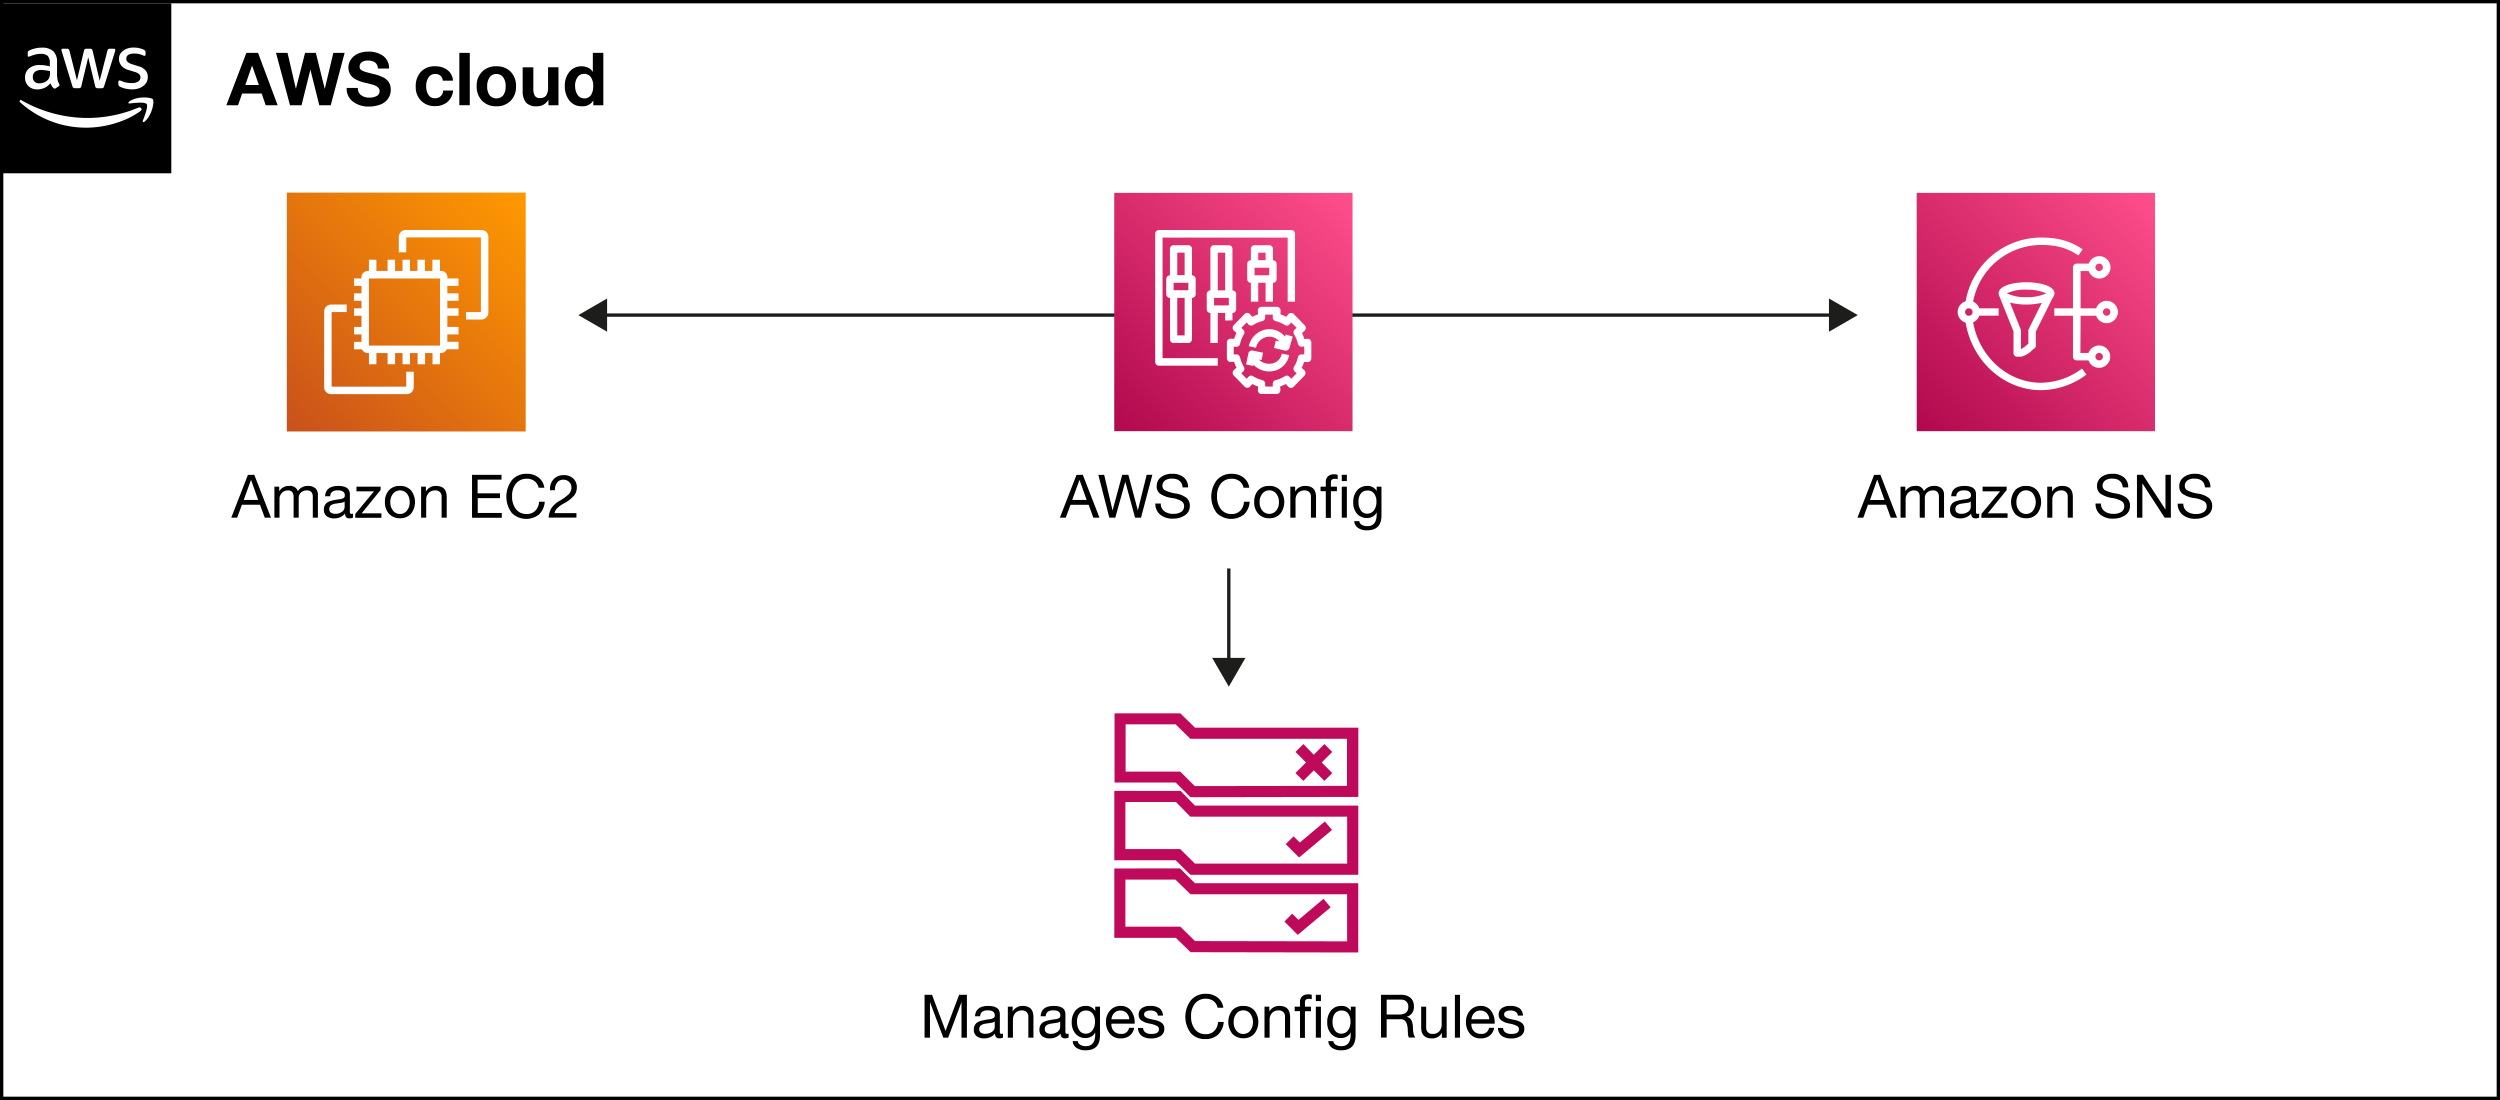 <svg xmlns="http://www.w3.org/2000/svg" xmlns:xlink="http://www.w3.org/1999/xlink" width="750" height="330" viewBox="0 0 750 330"><rect x="0" y="0" width="750" height="330" fill="#333333" stroke="none"/><defs><linearGradient id="linear-gradient" x1="-3919.42" y1="839.98" x2="-3918.3" y2="841.1" gradientTransform="matrix(64, 0, 0, -64, 250929, 53888.11)" gradientUnits="userSpaceOnUse"><stop offset="0" stop-color="#c8511b"/><stop offset="1" stop-color="#f90"/></linearGradient><linearGradient id="linear-gradient-2" x1="-3915.54" y1="839.98" x2="-3914.43" y2="841.1" gradientTransform="matrix(64, 0, 0, -64, 250929, 53888.11)" gradientUnits="userSpaceOnUse"><stop offset="0" stop-color="#b0084d"/><stop offset="1" stop-color="#ff4f8b"/></linearGradient><linearGradient id="linear-gradient-3" x1="-3911.78" y1="839.98" x2="-3910.66" y2="841.1" xlink:href="#linear-gradient-2"/></defs><g id="backgrounds"><rect x="0.5" y="0.5" width="748.99" height="328.99" style="fill:#fff"/><path d="M749,1V329H1V1H749m1-1H0V330H750V0Z"/></g><g id="charts"><rect x="0.4" y="1" width="50.99" height="50.99"/><line x1="180.68" y1="94.53" x2="550.15" y2="94.53" style="fill:none;stroke:#1d1d1b;stroke-miterlimit:10"/><polygon points="182.13 99.52 173.5 94.53 182.13 89.55 182.13 99.52" style="fill:#1d1d1b"/><polygon points="548.69 99.52 557.33 94.53 548.69 89.55 548.69 99.52" style="fill:#1d1d1b"/><path d="M77.41,15.86l5.88,15.71H79.7l-1.19-3.5H72.64l-1.23,3.5h-3.5l6-15.71Zm-1.82,3.88-2,5.76h4.07l-2-5.76Z"/><path d="M86.26,15.86l2.48,10.7h.05l2.73-10.7h3.23l2.68,10.83h0l2.57-10.83h3.39L99.22,31.57H95.78L93.12,20.88h0L90.46,31.57H87L82.8,15.86Z"/><path d="M110.44,15.49A7.27,7.27,0,0,1,115,16.81a4.45,4.45,0,0,1,1.71,3.74h-3.35a2.31,2.31,0,0,0-.8-1.78,3.57,3.57,0,0,0-2.28-.6,2.86,2.86,0,0,0-1.73.48,1.51,1.51,0,0,0-.66,1.31,1.17,1.17,0,0,0,.4,1,4.34,4.34,0,0,0,1.16.55c.5.16,1.37.39,2.62.7a13.1,13.1,0,0,1,3,1.06,4.24,4.24,0,0,1,1.61,1.46,4.14,4.14,0,0,1,.55,2.19,4.61,4.61,0,0,1-.8,2.66,4.77,4.77,0,0,1-2.31,1.77,9.24,9.24,0,0,1-3.43.61,7.55,7.55,0,0,1-4.8-1.47,4.79,4.79,0,0,1-1.89-4v-.11h3.35a2.58,2.58,0,0,0,.94,2.14,3.87,3.87,0,0,0,2.51.76,4.36,4.36,0,0,0,2.23-.49,1.59,1.59,0,0,0,.85-1.47,1.41,1.41,0,0,0-.46-1.07,3.34,3.34,0,0,0-1.23-.72c-.52-.18-1.38-.41-2.6-.69a11.79,11.79,0,0,1-3.08-1.12,4.41,4.41,0,0,1-1.47-1.44,3.91,3.91,0,0,1-.51-2,4.06,4.06,0,0,1,.85-2.57A4.92,4.92,0,0,1,107.62,16,7.8,7.8,0,0,1,110.44,15.49Z"/><path d="M130.54,19.89a5.78,5.78,0,0,1,3.77,1.18,4.24,4.24,0,0,1,1.58,3.13h-3.06a2.09,2.09,0,0,0-2.31-2,2.24,2.24,0,0,0-1.94,1,4.52,4.52,0,0,0-.72,2.68,4.54,4.54,0,0,0,.68,2.6,2.2,2.2,0,0,0,1.92,1,2.34,2.34,0,0,0,2.48-2.31h3a5.23,5.23,0,0,1-1.75,3.46,5.64,5.64,0,0,1-3.73,1.2,5.58,5.58,0,0,1-4.14-1.62,5.7,5.7,0,0,1-1.6-4.21,6.25,6.25,0,0,1,1.58-4.49A5.56,5.56,0,0,1,130.54,19.89Z"/><path d="M140.93,15.86V31.57H137.8V15.86Z"/><path d="M148.91,19.89a5.69,5.69,0,0,1,4.32,1.66,6.07,6.07,0,0,1,1.58,4.35,5.9,5.9,0,0,1-1.62,4.34,5.73,5.73,0,0,1-4.28,1.64,5.65,5.65,0,0,1-4.29-1.66A6,6,0,0,1,143,25.9a5.92,5.92,0,0,1,1.62-4.38A5.7,5.7,0,0,1,148.91,19.89Zm-2.75,6a4.41,4.41,0,0,0,.71,2.68,2.69,2.69,0,0,0,4.12,0,4.44,4.44,0,0,0,.7-2.66,4.4,4.4,0,0,0-.72-2.71,2.46,2.46,0,0,0-2.08-1,2.37,2.37,0,0,0-2,1A4.46,4.46,0,0,0,146.16,25.9Z"/><path d="M160,20.2v6.44a4.13,4.13,0,0,0,.42,2.05,1.66,1.66,0,0,0,1.58.73,2.16,2.16,0,0,0,1.86-.77,4.31,4.31,0,0,0,.56-2.47v-6h3.12V31.57h-3V30h-.06a3.85,3.85,0,0,1-3.5,1.89,4,4,0,0,1-3.18-1.13,5.33,5.33,0,0,1-1-3.49V20.2Z"/><path d="M181,15.86V31.57h-3V30.12H178a3.65,3.65,0,0,1-3.45,1.76,4.52,4.52,0,0,1-3.73-1.72,6.74,6.74,0,0,1-1.37-4.37,6.36,6.36,0,0,1,1.39-4.25,4.55,4.55,0,0,1,3.64-1.65,4.48,4.48,0,0,1,1.95.43,3.28,3.28,0,0,1,1.42,1.26h0V15.86Zm-8.45,10a4.35,4.35,0,0,0,.74,2.61,2.33,2.33,0,0,0,2,1.05,2.29,2.29,0,0,0,2-1,4.69,4.69,0,0,0,.67-2.7,4.38,4.38,0,0,0-.7-2.66,2.36,2.36,0,0,0-2-1,2.33,2.33,0,0,0-2,1A4.53,4.53,0,0,0,172.52,25.87Z"/><path d="M17.18,23a3.93,3.93,0,0,0,.15,1.19,6.81,6.81,0,0,0,.42,1,.71.71,0,0,1,.1.31.53.53,0,0,1-.26.4l-.84.56a.55.55,0,0,1-.35.12.62.62,0,0,1-.4-.18,4.77,4.77,0,0,1-.48-.63c-.13-.23-.26-.48-.41-.79a4.92,4.92,0,0,1-3.92,1.84,3.64,3.64,0,0,1-2.67-1,3.4,3.4,0,0,1-1-2.56,3.43,3.43,0,0,1,1.21-2.75,4.84,4.84,0,0,1,3.27-1,11.17,11.17,0,0,1,1.42.1c.49.07,1,.18,1.53.3v-1a3,3,0,0,0-.62-2.13,3,3,0,0,0-2.18-.62,5.8,5.8,0,0,0-1.44.18,10.44,10.44,0,0,0-1.44.45,3.8,3.8,0,0,1-.47.18L8.6,17c-.19,0-.28-.14-.28-.42V15.9a.77.77,0,0,1,.09-.47,1,1,0,0,1,.37-.28,7.33,7.33,0,0,1,1.68-.6,7.81,7.81,0,0,1,2.09-.25A4.85,4.85,0,0,1,16,15.38a4.34,4.34,0,0,1,1.11,3.28V23Zm-5.42,2a4,4,0,0,0,1.37-.24,3,3,0,0,0,1.27-.85,2.21,2.21,0,0,0,.46-.85A5.18,5.18,0,0,0,15,21.9v-.56a9.88,9.88,0,0,0-1.23-.22A8.65,8.65,0,0,0,12.51,21a3.07,3.07,0,0,0-2,.53,1.87,1.87,0,0,0-.66,1.54,1.84,1.84,0,0,0,.5,1.41A1.92,1.92,0,0,0,11.76,25Zm10.72,1.45a.78.78,0,0,1-.51-.14,1,1,0,0,1-.28-.52L18.55,15.48a2.4,2.4,0,0,1-.12-.53.29.29,0,0,1,.25-.33h1.38a.74.74,0,0,1,.52.13,1.23,1.23,0,0,1,.27.52l2.24,8.84,2.08-8.84a.92.92,0,0,1,.26-.52.83.83,0,0,1,.53-.13H27a.81.81,0,0,1,.53.13.92.92,0,0,1,.26.52l2.11,8.94,2.31-8.94a1.16,1.16,0,0,1,.26-.52.81.81,0,0,1,.52-.13h1.24a.29.29,0,0,1,.34.25V15a1.52,1.52,0,0,1,0,.21,1.89,1.89,0,0,1-.09.34L31.26,25.81a1,1,0,0,1-.28.53.9.9,0,0,1-.51.13H29.33a.84.84,0,0,1-.54-.13.93.93,0,0,1-.25-.54l-2.07-8.61-2.06,8.6a1,1,0,0,1-.25.53.85.85,0,0,1-.53.14Zm17.15.36a9,9,0,0,1-2.06-.24A6.15,6.15,0,0,1,36,26a.92.92,0,0,1-.41-.37.84.84,0,0,1-.08-.38v-.68c0-.28.1-.41.3-.41a.64.64,0,0,1,.24,0l.34.13a6.91,6.91,0,0,0,1.46.47,7.8,7.8,0,0,0,1.59.16,3.63,3.63,0,0,0,2-.44,1.46,1.46,0,0,0,.7-1.27,1.28,1.28,0,0,0-.36-.93,3.38,3.38,0,0,0-1.35-.7l-1.94-.6a4,4,0,0,1-2.13-1.36,3.14,3.14,0,0,1-.67-1.93A3,3,0,0,1,36,16.28a3.47,3.47,0,0,1,1-1.09,4.12,4.12,0,0,1,1.39-.69,5.63,5.63,0,0,1,1.68-.23,6.55,6.55,0,0,1,.89.05c.31,0,.59.1.87.15a5.24,5.24,0,0,1,.76.21,2.56,2.56,0,0,1,.56.24,1.1,1.1,0,0,1,.4.34.68.68,0,0,1,.12.44v.62c0,.28-.1.43-.3.43a1.32,1.32,0,0,1-.51-.16,6.11,6.11,0,0,0-2.56-.52,3.52,3.52,0,0,0-1.78.37,1.32,1.32,0,0,0-.63,1.19,1.26,1.26,0,0,0,.41.95,3.9,3.9,0,0,0,1.46.73l1.9.6a4.1,4.1,0,0,1,2.07,1.29,3,3,0,0,1,.61,1.87A3.31,3.31,0,0,1,44,24.61a3.45,3.45,0,0,1-1,1.18,4.5,4.5,0,0,1-1.48.75A6.49,6.49,0,0,1,39.63,26.82Z" style="fill:#fff"/><path d="M42.15,33.3c-4.39,3.25-10.77,5-16.25,5A29.39,29.39,0,0,1,6.05,30.7c-.42-.37,0-.88.45-.59a40,40,0,0,0,19.86,5.28,39.61,39.61,0,0,0,15.15-3.1C42.25,32,42.87,32.77,42.15,33.3Z" style="fill:#fff;fill-rule:evenodd"/><path d="M44,31.22c-.56-.72-3.71-.35-5.14-.17-.42.05-.49-.32-.1-.6,2.51-1.77,6.63-1.26,7.11-.67s-.13,4.72-2.48,6.7c-.36.31-.71.15-.55-.25C43.35,34.9,44.54,31.93,44,31.22Z" style="fill:#fff;fill-rule:evenodd"/><g id="Icon-Architecture_48_Arch_Amazon-EC2_48" data-name="Icon-Architecture/48/Arch_Amazon-EC2_48"><g id="Icon-Architecture-BG_48_Compute" data-name="Icon-Architecture-BG/48/Compute"><rect id="Rectangle" x="86.05" y="57.78" width="71.66" height="71.66" style="fill:url(#linear-gradient)"/></g><path id="Amazon-EC2_Icon_48_Squid" data-name="Amazon-EC2 Icon 48 Squid" d="M110.68,103.68H132V83.53H110.68ZM134.2,83.53h3.36v2.24H134.2V88h3.36v2.24H134.2v2.24h3.36v2.24H134.2v3.36h3.36v2.24H134.2v2.23h3.36v2.24H134a1.85,1.85,0,0,1-1.7,1.12H132v3.36h-2.24v-3.36h-2.24v3.36h-2.24v-3.36H123v3.36h-2.24v-3.36h-2.24v3.36h-2.24v-3.36h-3.36v3.36h-2.24v-3.36h-.38a1.85,1.85,0,0,1-1.7-1.12h-2.39v-2.24h2.24v-2.23h-2.24V98.09h2.24V94.73h-2.24V92.49h2.24V90.25h-2.24V88h2.24V85.77h-2.24V83.53h2.24v-.38a1.85,1.85,0,0,1,1.85-1.86h.38V77.93h2.24v3.36h3.36V77.93h2.24v3.36h2.24V77.93H123v3.36h2.24V77.93h2.24v3.36h2.24V77.93H132v3.36h.38a1.86,1.86,0,0,1,1.86,1.86ZM121.88,116H99.49V93.61H104V91.37H99.31a2.06,2.06,0,0,0-2.06,2.06v22.75a2.06,2.06,0,0,0,2.06,2.06h22.75a2.06,2.06,0,0,0,2.06-2.06v-4.66h-2.24Zm24.63-45V93.78a2.07,2.07,0,0,1-2.06,2.07H139.8V93.61h4.47V71.21H121.88v4.48h-2.24V71A2.07,2.07,0,0,1,121.71,69h22.74A2.07,2.07,0,0,1,146.51,71Z" style="fill:#fff;fill-rule:evenodd"/></g><path d="M76.29,142.45l5,12.85H79.42L78,151.43H72.58l-1.44,3.87H69.38l5-12.85Zm-1,1.54-2.18,6h4.35l-2.14-6Z"/><path d="M86.8,145.78a2.37,2.37,0,0,1,2.56,1.58,3.29,3.29,0,0,1,1.23-1.17,3.45,3.45,0,0,1,1.7-.41,3.27,3.27,0,0,1,2.33.71,2.53,2.53,0,0,1,.75,1.93v6.88H93.84v-6.18a2.22,2.22,0,0,0-.43-1.5,1.71,1.71,0,0,0-1.37-.49,2.48,2.48,0,0,0-1.76.63,2.22,2.22,0,0,0-.67,1.69v5.85H88.08v-6.18a2.28,2.28,0,0,0-.42-1.5,1.63,1.63,0,0,0-1.33-.49,2.47,2.47,0,0,0-1.21.3,2.54,2.54,0,0,0-.91.93,2.25,2.25,0,0,0-.36,1.11v5.83H82.32V146h1.44v1.37h0A3.38,3.38,0,0,1,86.8,145.78Z"/><path d="M101.49,145.78c2.31,0,3.47.83,3.47,2.5v5.36c0,.35.16.52.49.52a1.25,1.25,0,0,0,.46-.09v1.19a2.17,2.17,0,0,1-1.09.25c-.87,0-1.3-.48-1.3-1.44a4.09,4.09,0,0,1-3.28,1.44,3.46,3.46,0,0,1-2.26-.67,2.39,2.39,0,0,1-.81-1.94,2.57,2.57,0,0,1,.81-2c.54-.49,1.79-.86,3.76-1.11a3.31,3.31,0,0,0,1.36-.39.9.9,0,0,0,.35-.76q0-1.53-2.07-1.53a2.82,2.82,0,0,0-1.7.42,1.67,1.67,0,0,0-.62,1.34H97.53C97.65,146.81,99,145.78,101.49,145.78Zm-2.7,7a1.19,1.19,0,0,0,.46,1,2.18,2.18,0,0,0,1.34.36,3.26,3.26,0,0,0,2-.61,1.8,1.8,0,0,0,.8-1.46v-1.6a2.51,2.51,0,0,1-1.08.38l-1.57.23a3.08,3.08,0,0,0-1.51.55A1.42,1.42,0,0,0,98.79,152.8Z"/><path d="M114.18,146v1L108.49,154h5.94v1.35h-7.85v-1.17l5.62-6.79h-5.26V146Z"/><path d="M120,145.78a4.24,4.24,0,0,1,3.3,1.33,5.69,5.69,0,0,1,0,7,4.19,4.19,0,0,1-3.3,1.36,4.26,4.26,0,0,1-3.28-1.32,5,5,0,0,1-1.24-3.54,5.05,5.05,0,0,1,1.22-3.55A4.26,4.26,0,0,1,120,145.78Zm-2.9,4.87a3.83,3.83,0,0,0,.81,2.54,2.59,2.59,0,0,0,2.09,1,2.62,2.62,0,0,0,2.08-1,3.78,3.78,0,0,0,.82-2.55,3.85,3.85,0,0,0-.81-2.54,2.7,2.7,0,0,0-4.17,0A3.86,3.86,0,0,0,117.09,150.65Z"/><path d="M130.81,145.78q3.19,0,3.2,3.33v6.19h-1.53v-6.36a1.73,1.73,0,0,0-1.91-1.81,2.56,2.56,0,0,0-2,.79,3,3,0,0,0-.71,2.07v5.31h-1.53V146h1.44v1.48h0A3.3,3.3,0,0,1,130.81,145.78Z"/><path d="M150.45,142.45v1.44h-7.17V148H150v1.44h-6.68v4.45h7.22v1.44h-8.93V142.45Z"/><path d="M158,142.14a5.63,5.63,0,0,1,3.58,1.12,4.64,4.64,0,0,1,1.72,3.06h-1.71a3.35,3.35,0,0,0-1.24-2,3.84,3.84,0,0,0-2.36-.7,4,4,0,0,0-3.15,1.4,5.63,5.63,0,0,0-1.21,3.8,6.06,6.06,0,0,0,1.17,3.95,3.9,3.9,0,0,0,3.2,1.43,3.44,3.44,0,0,0,2.61-1,4.11,4.11,0,0,0,1.1-2.67h1.71a5.79,5.79,0,0,1-1.72,3.82,6.18,6.18,0,0,1-8.18-.48,8.18,8.18,0,0,1,0-9.77A5.63,5.63,0,0,1,158,142.14Z"/><path d="M169.06,142.54a4.06,4.06,0,0,1,2.9,1,3.48,3.48,0,0,1,1.09,2.65,4.05,4.05,0,0,1-.73,2.37,10.08,10.08,0,0,1-3.14,2.45,9.72,9.72,0,0,0-2,1.44,2.78,2.78,0,0,0-.8,1.48h6.55v1.35h-8.34a6.45,6.45,0,0,1,.82-2.82,7.39,7.39,0,0,1,2.59-2.29,13.33,13.33,0,0,0,2.65-1.94,2.86,2.86,0,0,0,.78-2,2.22,2.22,0,0,0-.69-1.65,2.42,2.42,0,0,0-1.77-.67,2.2,2.2,0,0,0-1.81.84,3.44,3.44,0,0,0-.68,2.2v.12H165v-.32a4.19,4.19,0,0,1,1.1-3A4,4,0,0,1,169.06,142.54Z"/><path d="M324.84,142.45l5,12.85H328l-1.4-3.87h-5.44l-1.44,3.87h-1.76l5-12.85Zm-1,1.54-2.18,6H326l-2.14-6Z"/><path d="M331.25,142.45l2.52,10.69h0l2.89-10.69h1.85l2.84,10.69h0L344,142.45h1.71L342.3,155.3h-1.78l-2.93-10.8h0l-3,10.8H332.8l-3.3-12.85Z"/><path d="M351.68,142.14a5.16,5.16,0,0,1,3.45,1.08,3.69,3.69,0,0,1,1.28,3h-1.62c-.19-1.75-1.25-2.63-3.18-2.63a3.47,3.47,0,0,0-2.14.57,1.93,1.93,0,0,0-.74,1.63,1.52,1.52,0,0,0,.56,1.17,10.29,10.29,0,0,0,3.56,1.11,6.85,6.85,0,0,1,3.09,1.29,3,3,0,0,1,1,2.42,3.22,3.22,0,0,1-1.47,2.81,6.26,6.26,0,0,1-3.55,1,5.8,5.8,0,0,1-3.87-1.21,4.12,4.12,0,0,1-1.44-3.32h1.62a2.76,2.76,0,0,0,1.05,2.29,4.25,4.25,0,0,0,2.7.8,4.15,4.15,0,0,0,2.41-.6,2,2,0,0,0,.84-1.74,1.69,1.69,0,0,0-.82-1.48,7.81,7.81,0,0,0-2.8-.93,8.31,8.31,0,0,1-3.71-1.37,2.73,2.73,0,0,1-.89-2.14,3.31,3.31,0,0,1,1.27-2.73A5.25,5.25,0,0,1,351.68,142.14Z"/><path d="M369.48,142.14a5.58,5.58,0,0,1,3.57,1.12,4.56,4.56,0,0,1,1.72,3.06h-1.71a3.29,3.29,0,0,0-1.23-2,3.85,3.85,0,0,0-2.37-.7,4,4,0,0,0-3.15,1.4,5.68,5.68,0,0,0-1.2,3.8,6.06,6.06,0,0,0,1.17,3.95,3.88,3.88,0,0,0,3.2,1.43,3.44,3.44,0,0,0,2.61-1,4.11,4.11,0,0,0,1.1-2.67h1.71a5.79,5.79,0,0,1-1.72,3.82,6.18,6.18,0,0,1-8.18-.48,8.18,8.18,0,0,1,0-9.77A5.63,5.63,0,0,1,369.48,142.14Z"/><path d="M380.79,145.78a4.24,4.24,0,0,1,3.3,1.33,5.72,5.72,0,0,1,0,7,4.19,4.19,0,0,1-3.3,1.36,4.29,4.29,0,0,1-3.29-1.32,5,5,0,0,1-1.23-3.54,5,5,0,0,1,1.21-3.55A4.27,4.27,0,0,1,380.79,145.78Zm-2.9,4.87a3.83,3.83,0,0,0,.81,2.54,2.72,2.72,0,0,0,4.16,0,3.78,3.78,0,0,0,.82-2.55,3.85,3.85,0,0,0-.81-2.54,2.58,2.58,0,0,0-2.1-1,2.55,2.55,0,0,0-2.06,1A3.81,3.81,0,0,0,377.89,150.65Z"/><path d="M391.6,145.78q3.21,0,3.21,3.33v6.19h-1.53v-6.36a1.81,1.81,0,0,0-.49-1.29,1.84,1.84,0,0,0-1.42-.52,2.59,2.59,0,0,0-2,.79,3,3,0,0,0-.71,2.07v5.31H387.1V146h1.44v1.48h0A3.29,3.29,0,0,1,391.6,145.78Z"/><path d="M400.3,142.3a3,3,0,0,1,1,.15v1.33a2.25,2.25,0,0,0-.86-.13c-.78,0-1.17.34-1.17,1V146h1.8v1.35h-1.8v8h-1.53v-8h-1.57V146h1.57v-1.46a2.14,2.14,0,0,1,.64-1.63A2.69,2.69,0,0,1,400.3,142.3Zm3.76.15v1.87h-1.53v-1.87Zm0,3.54v9.31h-1.53V146Z"/><path d="M410.21,145.78a3,3,0,0,1,2.79,1.54h0V146h1.44v8.61c0,3-1.43,4.48-4.3,4.48a4.6,4.6,0,0,1-2.77-.75,2.56,2.56,0,0,1-1.1-2h1.53a1.32,1.32,0,0,0,.72,1.09,3.19,3.19,0,0,0,1.69.42c1.86,0,2.79-1.18,2.79-3.56v-.58h0a2.75,2.75,0,0,1-1.15,1.24,3.44,3.44,0,0,1-1.75.46,3.85,3.85,0,0,1-3-1.3,5,5,0,0,1-1.13-3.42,5.37,5.37,0,0,1,1.14-3.56A3.91,3.91,0,0,1,410.21,145.78Zm-2.66,4.73a4.4,4.4,0,0,0,.68,2.59,2.26,2.26,0,0,0,1.95,1,2.42,2.42,0,0,0,2-1,4.21,4.21,0,0,0,.75-2.61,3.88,3.88,0,0,0-.7-2.42,2.33,2.33,0,0,0-2-.91,2.4,2.4,0,0,0-2,.92A3.91,3.91,0,0,0,407.55,150.51Z"/><path d="M279.61,298.45l4.05,10.8,4.07-10.8h2.34V311.3h-1.62V300.61h0l-4,10.69h-1.46l-4-10.69h0V311.3h-1.62V298.45Z"/><path d="M296.47,301.78c2.32,0,3.48.83,3.48,2.5v5.36c0,.35.16.52.48.52a1.27,1.27,0,0,0,.47-.09v1.19a2.18,2.18,0,0,1-1.1.25q-1.29,0-1.29-1.44a4.09,4.09,0,0,1-3.28,1.44,3.46,3.46,0,0,1-2.26-.67,2.39,2.39,0,0,1-.82-1.94,2.57,2.57,0,0,1,.81-2c.54-.49,1.8-.86,3.76-1.11a3.2,3.2,0,0,0,1.36-.39.88.88,0,0,0,.36-.76q0-1.53-2.07-1.53a2.87,2.87,0,0,0-1.71.42,1.73,1.73,0,0,0-.62,1.34h-1.53C292.63,302.81,294,301.78,296.47,301.78Zm-2.7,7a1.19,1.19,0,0,0,.47,1,2.15,2.15,0,0,0,1.33.36,3.29,3.29,0,0,0,2.05-.61,1.8,1.8,0,0,0,.8-1.46v-1.6a2.51,2.51,0,0,1-1.08.38l-1.57.23a3,3,0,0,0-1.51.55A1.42,1.42,0,0,0,293.77,308.8Z"/><path d="M306.82,301.78q3.21,0,3.21,3.33v6.19H308.5v-6.36a1.81,1.81,0,0,0-.49-1.29,1.84,1.84,0,0,0-1.42-.52,2.59,2.59,0,0,0-2,.79,3,3,0,0,0-.71,2.07v5.31h-1.53V302h1.44v1.48h0A3.29,3.29,0,0,1,306.82,301.78Z"/><path d="M316.15,301.78c2.31,0,3.47.83,3.47,2.5v5.36c0,.35.16.52.49.52a1.35,1.35,0,0,0,.47-.09v1.19a2.21,2.21,0,0,1-1.1.25c-.87,0-1.3-.48-1.3-1.44a4.08,4.08,0,0,1-3.28,1.44,3.43,3.43,0,0,1-2.25-.67,2.36,2.36,0,0,1-.82-1.94,2.57,2.57,0,0,1,.81-2c.54-.49,1.79-.86,3.76-1.11a3.31,3.31,0,0,0,1.36-.39.9.9,0,0,0,.35-.76q0-1.53-2.07-1.53a2.84,2.84,0,0,0-1.7.42,1.67,1.67,0,0,0-.62,1.34h-1.53C312.31,302.81,313.63,301.78,316.15,301.78Zm-2.7,7a1.17,1.17,0,0,0,.47,1,2.13,2.13,0,0,0,1.33.36,3.24,3.24,0,0,0,2-.61,1.8,1.8,0,0,0,.8-1.46v-1.6a2.46,2.46,0,0,1-1.08.38l-1.56.23a3.09,3.09,0,0,0-1.52.55A1.42,1.42,0,0,0,313.45,308.8Z"/><path d="M325.78,301.78a3,3,0,0,1,2.79,1.54h0V302H330v8.61c0,3-1.44,4.48-4.31,4.48a4.6,4.6,0,0,1-2.77-.75,2.56,2.56,0,0,1-1.1-2h1.53a1.36,1.36,0,0,0,.72,1.09,3.19,3.19,0,0,0,1.69.42c1.86,0,2.8-1.18,2.8-3.56v-.58h0a2.78,2.78,0,0,1-1.14,1.24,3.5,3.5,0,0,1-1.76.46,3.82,3.82,0,0,1-3-1.3,5,5,0,0,1-1.14-3.42,5.38,5.38,0,0,1,1.15-3.56A3.89,3.89,0,0,1,325.78,301.78Zm-2.67,4.73a4.33,4.33,0,0,0,.69,2.59,2.23,2.23,0,0,0,1.94,1,2.42,2.42,0,0,0,2-1,4.21,4.21,0,0,0,.75-2.61,3.88,3.88,0,0,0-.7-2.42,2.33,2.33,0,0,0-2-.91,2.4,2.4,0,0,0-2,.92A3.91,3.91,0,0,0,323.11,306.51Z"/><path d="M336.2,301.78a3.69,3.69,0,0,1,3.09,1.42,5.83,5.83,0,0,1,1.12,3.72v.18h-7v.11a2.94,2.94,0,0,0,.78,2.15,2.77,2.77,0,0,0,2.12.8,2.19,2.19,0,0,0,2.41-1.81h1.52a3.79,3.79,0,0,1-1.35,2.36,4.18,4.18,0,0,1-2.63.8,4,4,0,0,1-3.33-1.44,5.44,5.44,0,0,1-1.14-3.49,4.94,4.94,0,0,1,1.25-3.44A4,4,0,0,1,336.2,301.78Zm2.59,4a2.83,2.83,0,0,0-.82-1.88,2.53,2.53,0,0,0-1.88-.74,2.47,2.47,0,0,0-1.8.71,3,3,0,0,0-.85,1.91Z"/><path d="M345.09,301.78a4.49,4.49,0,0,1,2.8.72,2.92,2.92,0,0,1,1,2.19h-1.53v0a1.51,1.51,0,0,0-.66-1.15,2.65,2.65,0,0,0-1.5-.39,3,3,0,0,0-1.45.3,1,1,0,0,0-.53.88,1,1,0,0,0,.47.84,4.18,4.18,0,0,0,1.42.53l1.44.33a4.71,4.71,0,0,1,2.05.9,2.09,2.09,0,0,1,.7,1.67,2.52,2.52,0,0,1-1.06,2.16,4.8,4.8,0,0,1-2.9.77,4.58,4.58,0,0,1-2.82-.78,2.94,2.94,0,0,1-1.12-2.37h1.53a1.66,1.66,0,0,0,.69,1.34,3,3,0,0,0,1.81.46q2.25,0,2.25-1.38a1.1,1.1,0,0,0-.55-1,7.9,7.9,0,0,0-2.34-.74,5.59,5.59,0,0,1-2.45-1,2,2,0,0,1-.74-1.69,2.31,2.31,0,0,1,.94-1.92A4.11,4.11,0,0,1,345.09,301.78Z"/><path d="M361.71,298.14a5.62,5.62,0,0,1,3.57,1.12,4.64,4.64,0,0,1,1.72,3.06h-1.71a3.35,3.35,0,0,0-1.24-2,3.84,3.84,0,0,0-2.36-.7,4,4,0,0,0-3.15,1.4,5.63,5.63,0,0,0-1.21,3.8,6.06,6.06,0,0,0,1.17,4,3.9,3.9,0,0,0,3.21,1.43,3.42,3.42,0,0,0,2.6-1,4.11,4.11,0,0,0,1.1-2.67h1.71a5.79,5.79,0,0,1-1.72,3.82,5.46,5.46,0,0,1-3.84,1.32,5.53,5.53,0,0,1-4.34-1.8,8.18,8.18,0,0,1,0-9.77A5.64,5.64,0,0,1,361.71,298.14Z"/><path d="M373,301.78a4.24,4.24,0,0,1,3.3,1.33,5.69,5.69,0,0,1,0,7,4.19,4.19,0,0,1-3.3,1.36,4.29,4.29,0,0,1-3.29-1.32,5.74,5.74,0,0,1,0-7.09A4.26,4.26,0,0,1,373,301.78Zm-2.9,4.87a3.83,3.83,0,0,0,.81,2.54,2.59,2.59,0,0,0,2.09,1,2.62,2.62,0,0,0,2.08-1,4.38,4.38,0,0,0,0-5.09,2.6,2.6,0,0,0-2.11-1,2.55,2.55,0,0,0-2.06,1A3.81,3.81,0,0,0,370.11,306.65Z"/><path d="M383.83,301.78q3.19,0,3.2,3.33v6.19H385.5v-6.36a1.74,1.74,0,0,0-1.91-1.81,2.56,2.56,0,0,0-2,.79,3,3,0,0,0-.71,2.07v5.31h-1.53V302h1.44v1.48h0A3.29,3.29,0,0,1,383.83,301.78Z"/><path d="M392.52,298.3a3.11,3.11,0,0,1,1,.15v1.33a2.35,2.35,0,0,0-.87-.13c-.78,0-1.17.34-1.17,1V302h1.8v1.35h-1.8v8H390v-8H388.4V302H390v-1.46a2.18,2.18,0,0,1,.64-1.63A2.73,2.73,0,0,1,392.52,298.3Zm3.76.15v1.87h-1.53v-1.87Zm0,3.54v9.31h-1.53V302Z"/><path d="M402.44,301.78a3,3,0,0,1,2.79,1.54h0V302h1.44v8.61c0,3-1.44,4.48-4.31,4.48a4.62,4.62,0,0,1-2.77-.75,2.56,2.56,0,0,1-1.1-2H400a1.36,1.36,0,0,0,.72,1.09,3.2,3.2,0,0,0,1.7.42c1.86,0,2.79-1.18,2.79-3.56v-.58h0a2.78,2.78,0,0,1-1.14,1.24,3.5,3.5,0,0,1-1.76.46,3.82,3.82,0,0,1-3-1.3,5,5,0,0,1-1.14-3.42,5.38,5.38,0,0,1,1.15-3.56A3.89,3.89,0,0,1,402.44,301.78Zm-2.67,4.73a4.33,4.33,0,0,0,.69,2.59,2.23,2.23,0,0,0,1.94,1,2.42,2.42,0,0,0,2-1,4.21,4.21,0,0,0,.75-2.61,3.88,3.88,0,0,0-.7-2.42,2.33,2.33,0,0,0-2-.91,2.41,2.41,0,0,0-2,.92A3.91,3.91,0,0,0,399.77,306.51Z"/><path d="M420.37,298.45a4.09,4.09,0,0,1,2.79.91,3.13,3.13,0,0,1,1,2.45,3,3,0,0,1-2.23,3.26v0a2,2,0,0,1,1.45.91,5.61,5.61,0,0,1,.51,2.45,7.48,7.48,0,0,0,.21,1.77,2.83,2.83,0,0,0,.51,1.06h-1.91a1,1,0,0,1-.2-.43,3.63,3.63,0,0,1-.1-.56l-.08-1.41a5.2,5.2,0,0,0-.48-2.16,1.74,1.74,0,0,0-1.69-.93H416v5.49h-1.71V298.45Zm-.76,5.92c1.92,0,2.88-.76,2.88-2.29a2.19,2.19,0,0,0-.58-1.62,2.22,2.22,0,0,0-1.63-.57H416v4.48Z"/><path d="M427.85,302v6.34a1.79,1.79,0,0,0,.51,1.32,1.85,1.85,0,0,0,1.38.51,2.57,2.57,0,0,0,2.05-.79,3,3,0,0,0,.71-2.07V302H434v9.31h-1.44v-1.48h0a3.2,3.2,0,0,1-3,1.69q-3.21,0-3.21-3.31V302Z"/><path d="M438,298.45V311.3h-1.53V298.45Z"/><path d="M444.2,301.78a3.69,3.69,0,0,1,3.09,1.42,5.83,5.83,0,0,1,1.12,3.72v.18h-7v.11a2.94,2.94,0,0,0,.78,2.15,2.77,2.77,0,0,0,2.12.8,2.19,2.19,0,0,0,2.41-1.81h1.52a3.79,3.79,0,0,1-1.35,2.36,4.18,4.18,0,0,1-2.63.8,4,4,0,0,1-3.33-1.44,5.44,5.44,0,0,1-1.14-3.49,5,5,0,0,1,1.24-3.44A4.07,4.07,0,0,1,444.2,301.78Zm2.59,4a2.83,2.83,0,0,0-.82-1.88,2.53,2.53,0,0,0-1.88-.74,2.47,2.47,0,0,0-1.8.71,3,3,0,0,0-.85,1.91Z"/><path d="M453.09,301.78a4.49,4.49,0,0,1,2.8.72,2.92,2.92,0,0,1,1,2.19h-1.53v0a1.51,1.51,0,0,0-.66-1.15,2.65,2.65,0,0,0-1.5-.39,3,3,0,0,0-1.45.3,1,1,0,0,0-.06,1.72,4.18,4.18,0,0,0,1.42.53l1.44.33a4.71,4.71,0,0,1,2.05.9,2.09,2.09,0,0,1,.7,1.67,2.52,2.52,0,0,1-1.06,2.16,4.82,4.82,0,0,1-2.9.77,4.58,4.58,0,0,1-2.82-.78,2.94,2.94,0,0,1-1.12-2.37h1.53a1.65,1.65,0,0,0,.68,1.34,3.08,3.08,0,0,0,1.82.46q2.25,0,2.25-1.38a1.1,1.1,0,0,0-.55-1,7.89,7.89,0,0,0-2.35-.74,5.6,5.6,0,0,1-2.44-1,2,2,0,0,1-.74-1.69,2.31,2.31,0,0,1,.94-1.92A4.11,4.11,0,0,1,453.09,301.78Z"/><path d="M564.12,142.45l5,12.85h-1.89l-1.41-3.87h-5.43L559,155.3h-1.77l5-12.85Zm-1,1.54L561,150h4.35l-2.14-6Z"/><path d="M574.64,145.78a2.35,2.35,0,0,1,2.55,1.58,3.39,3.39,0,0,1,1.24-1.17,3.45,3.45,0,0,1,1.7-.41,3.27,3.27,0,0,1,2.33.71,2.53,2.53,0,0,1,.75,1.93v6.88h-1.53v-6.18a2.22,2.22,0,0,0-.43-1.5,1.71,1.71,0,0,0-1.37-.49,2.48,2.48,0,0,0-1.76.63,2.22,2.22,0,0,0-.67,1.69v5.85h-1.53v-6.18a2.28,2.28,0,0,0-.42-1.5,1.64,1.64,0,0,0-1.33-.49,2.44,2.44,0,0,0-1.21.3,2.54,2.54,0,0,0-.91.93,2.25,2.25,0,0,0-.36,1.11v5.83h-1.53V146h1.44v1.37h0A3.38,3.38,0,0,1,574.64,145.78Z"/><path d="M589.32,145.78c2.32,0,3.48.83,3.48,2.5v5.36c0,.35.16.52.49.52a1.25,1.25,0,0,0,.46-.09v1.19a2.18,2.18,0,0,1-1.1.25q-1.29,0-1.29-1.44a4.09,4.09,0,0,1-3.28,1.44,3.46,3.46,0,0,1-2.26-.67,2.39,2.39,0,0,1-.81-1.94,2.6,2.6,0,0,1,.8-2c.55-.49,1.8-.86,3.77-1.11a3.31,3.31,0,0,0,1.36-.39.9.9,0,0,0,.35-.76q0-1.53-2.07-1.53a2.82,2.82,0,0,0-1.7.42,1.71,1.71,0,0,0-.63,1.34h-1.52C585.48,146.81,586.8,145.78,589.32,145.78Zm-2.7,7a1.19,1.19,0,0,0,.47,1,2.16,2.16,0,0,0,1.34.36,3.27,3.27,0,0,0,2-.61,1.8,1.8,0,0,0,.8-1.46v-1.6a2.51,2.51,0,0,1-1.08.38l-1.57.23a3.08,3.08,0,0,0-1.51.55A1.42,1.42,0,0,0,586.62,152.8Z"/><path d="M602,146v1L596.33,154h5.94v1.35h-7.85v-1.17l5.62-6.79h-5.26V146Z"/><path d="M607.83,145.78a4.24,4.24,0,0,1,3.3,1.33,5.69,5.69,0,0,1,0,7,4.19,4.19,0,0,1-3.3,1.36,4.3,4.3,0,0,1-3.29-1.32,5.74,5.74,0,0,1,0-7.09A4.26,4.26,0,0,1,607.83,145.78Zm-2.9,4.87a3.83,3.83,0,0,0,.81,2.54,2.59,2.59,0,0,0,2.09,1,2.62,2.62,0,0,0,2.08-1,4.38,4.38,0,0,0,0-5.09,2.6,2.6,0,0,0-2.11-1,2.55,2.55,0,0,0-2.06,1A3.81,3.81,0,0,0,604.93,150.65Z"/><path d="M618.65,145.78q3.2,0,3.2,3.33v6.19h-1.53v-6.36a1.74,1.74,0,0,0-1.91-1.81,2.56,2.56,0,0,0-2,.79,3,3,0,0,0-.71,2.07v5.31h-1.53V146h1.44v1.48h0A3.29,3.29,0,0,1,618.65,145.78Z"/><path d="M633.73,142.14a5.21,5.21,0,0,1,3.46,1.08,3.71,3.71,0,0,1,1.27,3h-1.62c-.19-1.75-1.25-2.63-3.18-2.63a3.42,3.42,0,0,0-2.13.57,1.91,1.91,0,0,0-.75,1.63,1.52,1.52,0,0,0,.56,1.17,10.29,10.29,0,0,0,3.56,1.11,6.85,6.85,0,0,1,3.09,1.29,3,3,0,0,1,1,2.42,3.22,3.22,0,0,1-1.47,2.81,6.26,6.26,0,0,1-3.55,1,5.8,5.8,0,0,1-3.87-1.21,4.12,4.12,0,0,1-1.44-3.32h1.62a2.74,2.74,0,0,0,1.06,2.29,4.22,4.22,0,0,0,2.69.8,4.15,4.15,0,0,0,2.41-.6,2,2,0,0,0,.84-1.74,1.69,1.69,0,0,0-.82-1.48,7.81,7.81,0,0,0-2.79-.93A8.31,8.31,0,0,1,630,148a2.76,2.76,0,0,1-.89-2.14,3.29,3.29,0,0,1,1.28-2.73A5.2,5.2,0,0,1,633.73,142.14Z"/><path d="M642.88,142.45l6.76,10.42h0V142.45h1.62V155.3h-1.87L642.71,145h0V155.3h-1.62V142.45Z"/><path d="M658.39,142.14a5.21,5.21,0,0,1,3.46,1.08,3.71,3.71,0,0,1,1.27,3H661.5c-.19-1.75-1.25-2.63-3.18-2.63a3.42,3.42,0,0,0-2.13.57,1.91,1.91,0,0,0-.75,1.63A1.52,1.52,0,0,0,656,147a10.29,10.29,0,0,0,3.56,1.11,6.85,6.85,0,0,1,3.09,1.29,3,3,0,0,1,1,2.42,3.22,3.22,0,0,1-1.47,2.81,6.24,6.24,0,0,1-3.55,1,5.8,5.8,0,0,1-3.87-1.21,4.12,4.12,0,0,1-1.44-3.32H655a2.74,2.74,0,0,0,1.06,2.29,4.22,4.22,0,0,0,2.69.8,4.15,4.15,0,0,0,2.41-.6,2,2,0,0,0,.85-1.74,1.69,1.69,0,0,0-.83-1.48,7.81,7.81,0,0,0-2.79-.93,8.31,8.31,0,0,1-3.72-1.37,2.76,2.76,0,0,1-.89-2.14,3.29,3.29,0,0,1,1.28-2.73A5.2,5.2,0,0,1,658.39,142.14Z"/><g id="Icon-Resource_Managment-Governance_Res_Amazon-Cloudwatch_Rule_48" data-name="Icon-Resource/Managment-Governance/Res_Amazon-Cloudwatch_Rule_48"><path id="Amazon-Cloudwatch_rule_Resource-Icon_light-bg" data-name="Amazon-Cloudwatch rule Resource-Icon light-bg" d="M334.36,214v20.77l18.35,0,4.43,4.39,50.36-.09,0-20.77h-49L354.09,214Zm19.72,17.49-16.39,0V217.3h15l4.41,4.34h47l0,14.12-45.66.07Zm40.05-5.07L391,223.22l-2.36,2.36,3.16,3.16-3.17,3.17,2.36,2.35,3.16-3.16,3.16,3.17,2.36-2.35-3.16-3.18,3.16-3.16-2.35-2.36Zm-59.84,10.84v20.82h18.42l4.41,4.36,50.37,0,0-20.75h-49l-4.29-4.4Zm3.33,3.33h15.16l4.3,4.4h47.06l0,14.09-45.67,0-4.41-4.36H337.62Zm52.32,12.17-1.87-1.86-2.35,2.35,4,4,9.88-8.26-2.14-2.55Zm-55.65,7.78v20.82l18.46,0,4.42,4.3,50.3.09,0-20.8h-49L354,260.51Zm3.33,3.33h15l4.51,4.4h47v14.13l-45.62-.08L354.1,278H337.62Zm51.92,12.09-1.87-1.86-2.35,2.36,4,4,9.87-8.26-2.14-2.55Z" style="fill:#bf0a5c;fill-rule:evenodd"/></g><g id="Icon-Architecture_48_Arch_AWS-Config_48" data-name="Icon-Architecture/48/Arch_AWS-Config_48"><g id="Icon-Architecture-BG_48_Management-Governance" data-name="Icon-Architecture-BG/48/Management-Governance"><rect id="Rectangle-2" data-name="Rectangle" x="334.27" y="57.86" width="71.49" height="71.49" style="fill:url(#linear-gradient-2)"/></g><path id="AWS-Config_Icon_48_Squid" data-name="AWS-Config Icon 48 Squid" d="M385.71,100.33l2.11.66-1,3.4a1.12,1.12,0,0,1-1.05.8,1.15,1.15,0,0,1-.26,0l-3.29-.8.51-2.2,1.07.26a3.88,3.88,0,0,0-3-1.45,4.19,4.19,0,0,0-4,3.32l-2.17-.46a6.46,6.46,0,0,1,6.22-5.12A6.07,6.07,0,0,1,385.5,101Zm-1.13,5.76,2.17.45a6,6,0,0,1-6,4.89,6.52,6.52,0,0,1-4.69-2l-.08.37-2.16-.47.68-3.28a1.11,1.11,0,0,1,1.3-.88l3.11.64-.43,2.21-.85-.17a4.34,4.34,0,0,0,3.12,1.28,3.72,3.72,0,0,0,3.8-3.08Zm6.69.22-.77,0a1.11,1.11,0,0,0-1.14.88,9,9,0,0,1-1.14,2.83,1.14,1.14,0,0,0,.2,1.44l.57.52-1.62,1.66-.5-.58a1.09,1.09,0,0,0-1.42-.2,8.74,8.74,0,0,1-2.76,1.17,1.12,1.12,0,0,0-.86,1.17l0,.77h-2.28l0-.78a1.12,1.12,0,0,0-.86-1.16,8.74,8.74,0,0,1-2.76-1.17,1.08,1.08,0,0,0-1.41.2l-.51.58-1.62-1.66.57-.51a1.17,1.17,0,0,0,.2-1.45,9,9,0,0,1-1.15-2.83,1.12,1.12,0,0,0-1.14-.88l-.76,0V104l.77.05a1.14,1.14,0,0,0,1.14-.88,9.24,9.24,0,0,1,1.14-2.82,1.14,1.14,0,0,0-.2-1.45l-.57-.52,1.62-1.66.51.59a1.09,1.09,0,0,0,1.41.2,8.74,8.74,0,0,1,2.76-1.17,1.12,1.12,0,0,0,.86-1.16l0-.79h2.28l0,.79a1.12,1.12,0,0,0,.86,1.16,8.84,8.84,0,0,1,2.76,1.17,1.08,1.08,0,0,0,1.41-.2l.51-.59L389,98.34l-.57.52a1.16,1.16,0,0,0-.2,1.45,9,9,0,0,1,1.14,2.82,1.13,1.13,0,0,0,1.14.88l.77-.05Zm1.86-4.36a1,1,0,0,0-.82-.31l-1,.06a11.77,11.77,0,0,0-.71-1.76l.77-.71a1.15,1.15,0,0,0,.05-1.64l-3.27-3.35a1.1,1.1,0,0,0-1.61,0l-.69.8a12.32,12.32,0,0,0-1.72-.73l.06-1.07a1.22,1.22,0,0,0-.3-.84,1.12,1.12,0,0,0-.81-.35h-4.62a1.12,1.12,0,0,0-.81.35,1.17,1.17,0,0,0-.29.84l.05,1.07a11.23,11.23,0,0,0-1.72.73l-.69-.8a1.08,1.08,0,0,0-.79-.37,1.05,1.05,0,0,0-.82.33l-3.27,3.35a1.15,1.15,0,0,0,.05,1.64l.78.71a11.21,11.21,0,0,0-.72,1.76l-1-.06a1.06,1.06,0,0,0-.82.31,1.14,1.14,0,0,0-.35.82v4.73a1.16,1.16,0,0,0,.35.83,1.09,1.09,0,0,0,.82.3l1-.06a11.28,11.28,0,0,0,.71,1.77l-.77.7a1.14,1.14,0,0,0-.37.81,1.16,1.16,0,0,0,.32.84l3.27,3.35a1.09,1.09,0,0,0,.82.33A1.11,1.11,0,0,0,375,116l.69-.79a10.83,10.83,0,0,0,1.72.73l-.05,1.06a1.17,1.17,0,0,0,.29.84,1.12,1.12,0,0,0,.81.35H383a1.12,1.12,0,0,0,.81-.35,1.22,1.22,0,0,0,.3-.84l-.06-1.06a10.83,10.83,0,0,0,1.72-.73l.69.79a1.11,1.11,0,0,0,.8.38,1.14,1.14,0,0,0,.81-.33l3.27-3.35a1.16,1.16,0,0,0-.05-1.65l-.77-.7a12.34,12.34,0,0,0,.71-1.77l1,.06a1.11,1.11,0,0,0,.82-.3,1.16,1.16,0,0,0,.35-.83v-4.73a1.14,1.14,0,0,0-.35-.82Zm-44.36,5.5h16.56v2.26H347.67a1.12,1.12,0,0,1-1.11-1.13V70.16A1.12,1.12,0,0,1,347.67,69h39.74a1.12,1.12,0,0,1,1.1,1.13V90.5H386.3V71.29H348.77Zm27.6-24.86h4.41V80.33h-4.41Zm1.1-4.52h2.21V75.81h-2.21Zm4.42,12.43V84.85a1.11,1.11,0,0,0,1.1-1.13V79.2a1.12,1.12,0,0,0-1.1-1.13V74.68a1.12,1.12,0,0,0-1.11-1.13h-4.41a1.12,1.12,0,0,0-1.11,1.13v3.39a1.12,1.12,0,0,0-1.1,1.13v4.52a1.11,1.11,0,0,0,1.1,1.13V90.5h2.21V84.85h2.21V90.5Zm-17.67,1.13h4.42V89.37h-4.42Zm1.11-4.52h2.21V75.81h-2.21Zm4.41,9V93.89a1.12,1.12,0,0,0,1.11-1.13V88.24a1.12,1.12,0,0,0-1.11-1.13V74.68a1.12,1.12,0,0,0-1.1-1.13h-4.42a1.12,1.12,0,0,0-1.1,1.13V87.11a1.12,1.12,0,0,0-1.1,1.13v4.52a1.12,1.12,0,0,0,1.1,1.13v9h2.21v-9h2.21v2.26Zm-16.56,4.52h2.21V89.37h-2.21Zm0-18.08h2.21V75.81h-2.21Zm-1.1,4.52h4.42V84.85h-4.42Zm0,15.82h4.42a1.12,1.12,0,0,0,1.1-1.13V89.37a1.11,1.11,0,0,0,1.1-1.13V83.72a1.12,1.12,0,0,0-1.1-1.13V74.68a1.12,1.12,0,0,0-1.1-1.13h-4.42a1.12,1.12,0,0,0-1.1,1.13v7.91a1.12,1.12,0,0,0-1.11,1.13v4.52A1.12,1.12,0,0,0,351,89.37V101.8a1.12,1.12,0,0,0,1.1,1.13Z" style="fill:#fff;fill-rule:evenodd"/></g><g id="Icon-Architecture_48_Arch_AWS-Simple-Notification-Service_48" data-name="Icon-Architecture/48/Arch_AWS-Simple-Notification-Service_48"><g id="Icon-Architecture-BG_48_Application-Integration" data-name="Icon-Architecture-BG/48/Application-Integration"><rect id="Rectangle-3" data-name="Rectangle" x="575.01" y="57.86" width="71.49" height="71.49" style="fill:url(#linear-gradient-3)"/></g><path id="AWS-Simple-Notification-Service_Icon_48_Squid" data-name="AWS-Simple-Notification-Service Icon 48 Squid" d="M590.65,92.49a1.12,1.12,0,1,1-1.12,1.12,1.12,1.12,0,0,1,1.12-1.12Zm21.66,22.34c-9.92,0-18.51-7.73-20.37-18.13a3.35,3.35,0,0,0,1.85-2h5.8V92.49h-5.8a3.3,3.3,0,0,0-1.85-2,20.82,20.82,0,0,1,20.37-17c4.69,0,8,.94,11.21,3.15l1.28-1.83c-3.53-2.46-7.38-3.55-12.49-3.55a23.06,23.06,0,0,0-22.62,19.14,3.33,3.33,0,0,0,0,6.39c1.94,11.61,11.52,20.26,22.62,20.26a23.07,23.07,0,0,0,13.62-4.67l-1.31-1.82a20.83,20.83,0,0,1-12.31,4.26ZM603,90.77a19.69,19.69,0,0,0,4.88.6,20.59,20.59,0,0,0,4.67-.53l-3.92,7.85a1.11,1.11,0,0,0-.12.5v3.91l-.44.37a9.1,9.1,0,0,1-1.79,1.28V99.19a1.15,1.15,0,0,0-.08-.41Zm4.88-3.86a13.78,13.78,0,0,1,6,1.11,13.59,13.59,0,0,1-6,1.12A12.81,12.81,0,0,1,602.06,88a13,13,0,0,1,5.83-1.11ZM605.17,107h1.26a6.87,6.87,0,0,0,3.08-1.82,7.48,7.48,0,0,1,.74-.58,1.14,1.14,0,0,0,.51-.94v-4.2l5.12-10.26a1.82,1.82,0,0,0,.46-1.18c0-2.46-5.05-3.35-8.45-3.35s-8.3.89-8.3,3.35a1.84,1.84,0,0,0,.29,1l4.17,10.42v6.48a1.12,1.12,0,0,0,1.12,1.12Zm24.57-1.12a1.12,1.12,0,1,1-1.11,1.12,1.12,1.12,0,0,1,1.11-1.12Zm0-26.8a1.12,1.12,0,1,1-1.11,1.11,1.12,1.12,0,0,1,1.11-1.11ZM632,92.49a1.12,1.12,0,1,1-1.12,1.12A1.12,1.12,0,0,1,632,92.49Zm-7.82,2.23h4.67a3.35,3.35,0,1,0,0-2.23h-4.67V81.32h2.44a3.36,3.36,0,1,0,0-2.23H623a1.11,1.11,0,0,0-1.11,1.11V92.49h-5.59v2.23h5.59V107a1.11,1.11,0,0,0,1.11,1.12h3.56a3.35,3.35,0,1,0,0-2.24h-2.44Z" style="fill:#fff;fill-rule:evenodd"/></g><line x1="368.64" y1="170.54" x2="368.64" y2="198.82" style="fill:none;stroke:#1d1d1b;stroke-miterlimit:10"/><polygon points="363.65 197.37 368.64 206 373.63 197.37 363.65 197.37" style="fill:#1d1d1b"/></g></svg>
